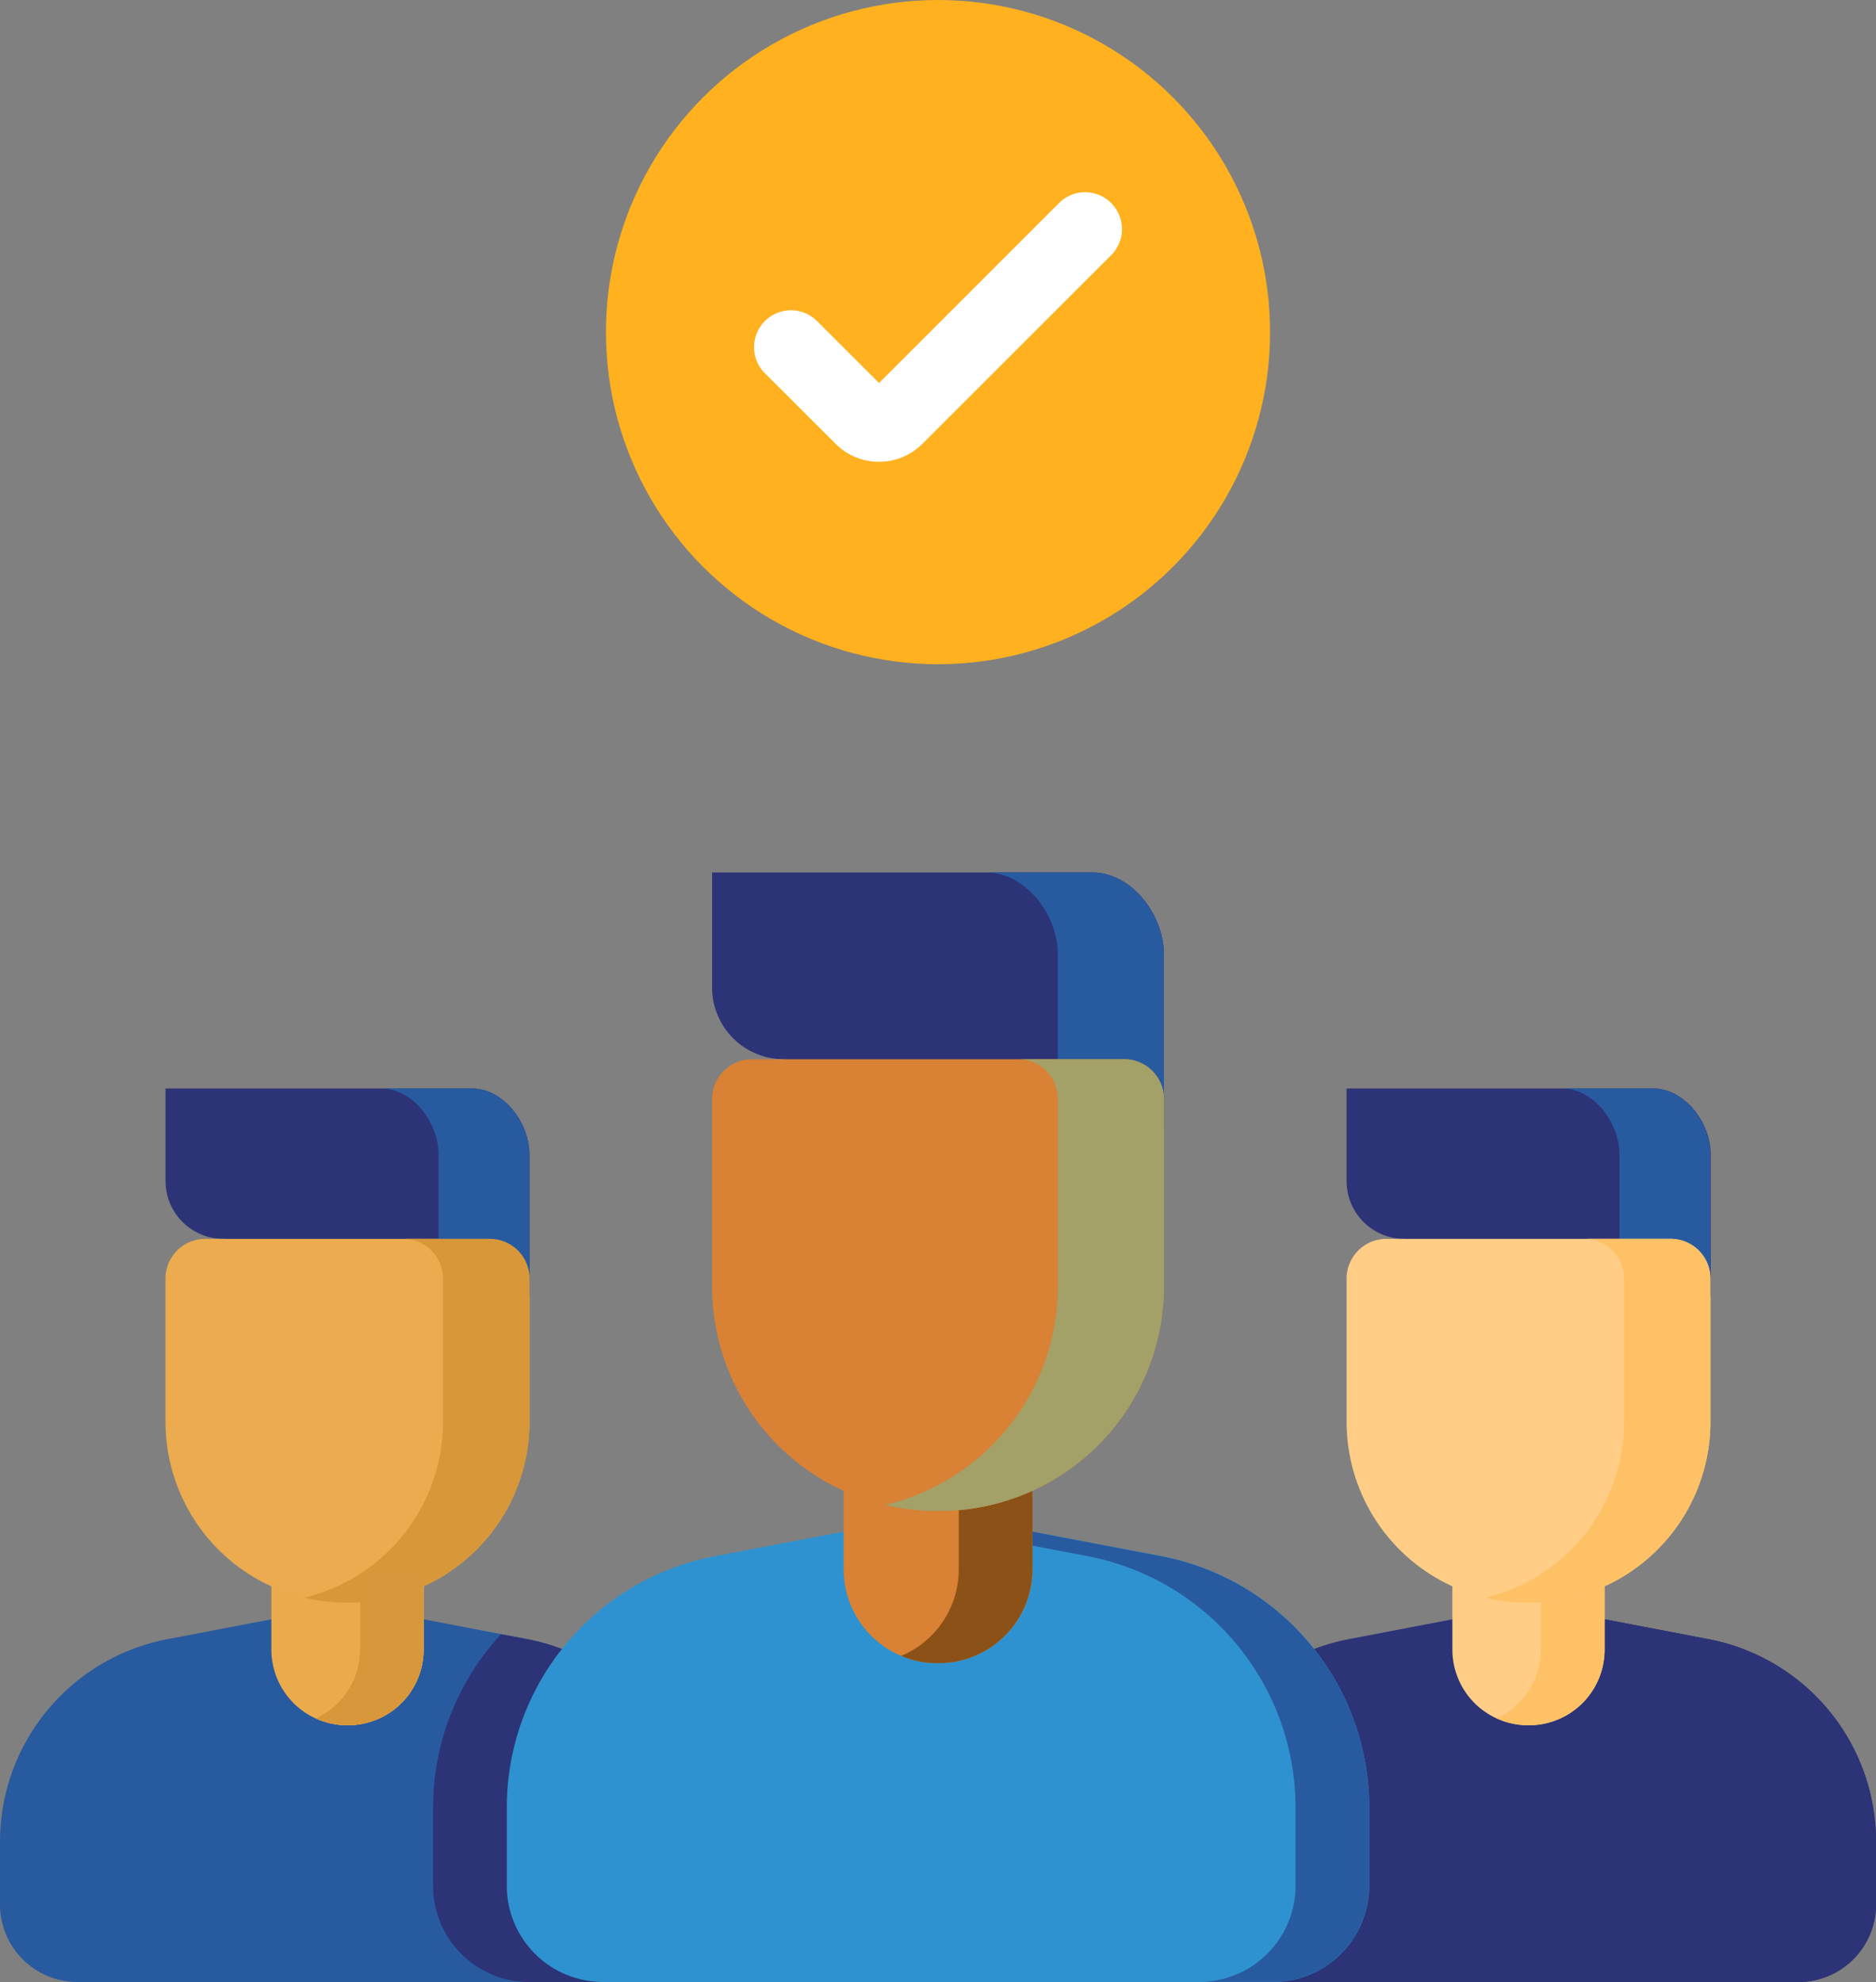 <svg xmlns="http://www.w3.org/2000/svg" width="107.912" height="114" viewBox="0 0 107.912 114">
  <rect x="0" y="0" width="107.912" height="114" fill="#808080" stroke="none"/>
  <g id="_914c26c7da72da3aefcb3fa35993ffe6" data-name="914c26c7da72da3aefcb3fa35993ffe6" transform="translate(-65 -31.5)">
    <path id="Path_718" data-name="Path 718" d="M69.469,449.381h31.037a4.461,4.461,0,0,0,4.461-4.461v-3.607a11.865,11.865,0,0,0-9.645-11.656L84.989,427.68l-10.336,1.977A11.865,11.865,0,0,0,65,441.313v3.607a4.461,4.461,0,0,0,4.469,4.461Z" transform="translate(0 -303.881)" fill="#285a9f"/>
    <path id="Path_719" data-name="Path 719" d="M124.661,429.984h-.048a4.353,4.353,0,0,1-4.353-4.353v-4.4h8.757v4.4a4.353,4.353,0,0,1-4.353,4.353Z" transform="translate(-39.65 -299.253)" fill="#ebab4d"/>
    <path id="Path_720" data-name="Path 720" d="M102.029,331.217l17.611,3.319v-8.172c0-1.833-1.486-3.794-3.319-3.794H98.71V327.9A3.322,3.322,0,0,0,102.029,331.217Z" transform="translate(-24.187 -228.464)" fill="#2c3376"/>
    <path id="Path_721" data-name="Path 721" d="M109.233,374.114h-.127a10.407,10.407,0,0,1-10.4-10.4v-8.238A2.285,2.285,0,0,1,101,353.19h16.359a2.285,2.285,0,0,1,2.285,2.285v8.238a10.407,10.407,0,0,1-10.407,10.4Z" transform="translate(-24.187 -250.434)" fill="#ebab4e"/>
    <path id="Path_722" data-name="Path 722" d="M310,449.381h31.037a4.461,4.461,0,0,0,4.469-4.461v-3.607a11.865,11.865,0,0,0-9.645-11.656l-10.336-1.977-10.334,1.977a11.865,11.865,0,0,0-9.644,11.656v3.607A4.461,4.461,0,0,0,310,449.381Z" transform="translate(-172.597 -303.881)" fill="#2c3376"/>
    <path id="Path_723" data-name="Path 723" d="M381.2,429.657l-10.336-1.977-2.119.4,8.218,1.565a11.865,11.865,0,0,1,9.653,11.667v3.607a4.461,4.461,0,0,1-4.461,4.461h4.237a4.461,4.461,0,0,0,4.461-4.461v-3.607a11.864,11.864,0,0,0-9.652-11.655Z" transform="translate(-217.936 -303.881)" fill="#2c3376" style="mix-blend-mode: multiply;isolation: isolate"/>
    <path id="Path_724" data-name="Path 724" d="M365.151,429.984H365.1a4.353,4.353,0,0,1-4.353-4.353v-4.4h8.757v4.4A4.353,4.353,0,0,1,365.151,429.984Z" transform="translate(-212.203 -299.253)" fill="#ffcd85"/>
    <path id="Path_725" data-name="Path 725" d="M372.3,421.23v4.4a4.351,4.351,0,0,1-2.542,3.955,4.365,4.365,0,0,0,1.811.4h.048a4.35,4.35,0,0,0,4.35-4.353v-4.4Z" transform="translate(-218.668 -299.253)" fill="#ffc166"/>
    <path id="Path_726" data-name="Path 726" d="M342.533,331.217l17.611,3.319v-8.172c0-1.833-1.486-3.794-3.319-3.794H339.2V327.9a3.322,3.322,0,0,0,3.333,3.319Z" transform="translate(-196.741 -228.464)" fill="#2c3376"/>
    <path id="Path_727" data-name="Path 727" d="M388.237,322.56H383c1.833,0,3.319,1.96,3.319,3.794v7.189l5.229.986v-8.173C391.557,324.521,390.062,322.56,388.237,322.56Z" transform="translate(-228.168 -228.457)" fill="#285a9f"/>
    <path id="Path_728" data-name="Path 728" d="M349.734,374.114h-.116a10.407,10.407,0,0,1-10.418-10.4v-8.238a2.285,2.285,0,0,1,2.285-2.285h16.359a2.285,2.285,0,0,1,2.285,2.285v8.238A10.407,10.407,0,0,1,349.734,374.114Z" transform="translate(-196.741 -250.434)" fill="#ffcd85"/>
    <path id="Path_729" data-name="Path 729" d="M207.218,353.18h-4.969a2.282,2.282,0,0,1,2.283,2.283v8.24a10.407,10.407,0,0,1-7.977,10.119,10.392,10.392,0,0,0,2.426.283h.116A10.407,10.407,0,0,0,209.5,363.7v-8.235A2.285,2.285,0,0,0,207.218,353.18ZM131.812,372.4v4.4a4.353,4.353,0,0,1-2.542,3.955,4.343,4.343,0,0,0,1.808.4h.048a4.353,4.353,0,0,0,4.353-4.353v-4.4Z" transform="translate(-46.114 -250.427)" fill="#ffc166"/>
    <path id="Path_730" data-name="Path 730" d="M147.769,322.56H142.54c1.836,0,3.322,1.96,3.322,3.794v4.856l5.226,3.319v-8.173C151.088,324.521,149.6,322.56,147.769,322.56Z" transform="translate(-55.636 -228.457)" fill="#285a9f"/>
    <path id="Path_731" data-name="Path 731" d="M137.655,353.18h-4.969a2.285,2.285,0,0,1,2.285,2.283v8.24A10.41,10.41,0,0,1,127,373.821a10.411,10.411,0,0,0,2.426.283h.116A10.407,10.407,0,0,0,139.951,363.7v-8.235a2.285,2.285,0,0,0-2.3-2.283Z" transform="translate(-44.488 -250.427)" fill="#d89739"/>
    <path id="Path_732" data-name="Path 732" d="M168.244,449.226v-3.607a11.865,11.865,0,0,0-9.645-11.656l-1.5-.282a14.69,14.69,0,0,0-3.91,9.978v4.492a5.54,5.54,0,0,0,5.537,5.537h5.057A4.461,4.461,0,0,0,168.244,449.226Z" transform="translate(-63.277 -308.186)" fill="#2c3376"/>
    <path id="Path_733" data-name="Path 733" d="M173.727,436.093h38.538a5.54,5.54,0,0,0,5.537-5.537v-4.492a14.732,14.732,0,0,0-11.973-14.472L193,409.16,180.162,411.6a14.732,14.732,0,0,0-11.972,14.461v4.492a5.54,5.54,0,0,0,5.537,5.537Z" transform="translate(-74.04 -290.593)" fill="#2e92d0"/>
    <path id="Path_734" data-name="Path 734" d="M263.452,411.6l-12.834-2.444-2.119.4,10.715,2.04a14.732,14.732,0,0,1,11.972,14.461v4.492a5.54,5.54,0,0,1-5.537,5.537h4.237a5.54,5.54,0,0,0,5.537-5.537v-4.492A14.732,14.732,0,0,0,263.452,411.6Z" transform="translate(-131.663 -290.593)" fill="#285a9f"/>
    <path id="Path_735" data-name="Path 735" d="M242.233,411.987h-.059a5.4,5.4,0,0,1-5.4-5.4V401.12h10.865v5.463a5.4,5.4,0,0,1-5.4,5.4Z" transform="translate(-123.246 -284.824)" fill="#d98134"/>
    <path id="Path_736" data-name="Path 736" d="M251.814,401.11v5.466a5.4,5.4,0,0,1-3.313,4.983,5.4,5.4,0,0,0,2.087.418h.062a5.4,5.4,0,0,0,5.4-5.4V401.11Z" transform="translate(-131.663 -284.817)" fill="#8b5116"/>
    <path id="Path_737" data-name="Path 737" d="M214.124,289.33l21.865,4.122V283.3c0-2.277-1.848-4.712-4.124-4.712H210V285.2A4.124,4.124,0,0,0,214.124,289.33Z" transform="translate(-104.039 -196.908)" fill="#2c3376"/>
    <path id="Path_738" data-name="Path 738" d="M271.895,278.59h-6.1c2.277,0,4.124,2.435,4.124,4.712v9l6.1,1.15V283.3c0-2.277-1.847-4.712-4.124-4.712Z" transform="translate(-144.069 -196.908)" fill="#285a9f"/>
    <path id="Path_739" data-name="Path 739" d="M223.068,342.606h-.144A12.922,12.922,0,0,1,210,329.682V318.905a2.285,2.285,0,0,1,2.285-2.285H233.7a2.285,2.285,0,0,1,2.285,2.285v10.78A12.921,12.921,0,0,1,223.068,342.606Z" transform="translate(-104.039 -224.195)" fill="#d98135"/>
    <path id="Path_740" data-name="Path 740" d="M258.96,316.61h-6.1a2.285,2.285,0,0,1,2.285,2.285v10.78a12.927,12.927,0,0,1-9.941,12.574,12.915,12.915,0,0,0,2.977.347h.147a12.921,12.921,0,0,0,12.921-12.921V318.9A2.285,2.285,0,0,0,258.96,316.61Z" transform="translate(-129.295 -224.187)" fill="#a3a168" style="mix-blend-mode: multiply;isolation: isolate"/>
    <g id="Group_1248" data-name="Group 1248" transform="translate(99.854 31.5)">
      <circle id="Ellipse_19" data-name="Ellipse 19" cx="19.102" cy="19.102" r="19.102" fill="#ffb11f"/>
      <path id="Path_741" data-name="Path 741" d="M225.748,62.145a3.509,3.509,0,0,1-2.5-1.034l-4.068-4.059a2.119,2.119,0,0,1,3-3l3.568,3.562L236.1,47.263a2.119,2.119,0,0,1,3,3L228.243,61.111A3.52,3.52,0,0,1,225.748,62.145Z" transform="translate(-210.037 -35.585)" fill="#fff"/>
    </g>
    <path id="Path_743" data-name="Path 743" d="M372.3,421.23v4.4a4.351,4.351,0,0,1-2.542,3.955,4.365,4.365,0,0,0,1.811.4h.048a4.35,4.35,0,0,0,4.35-4.353v-4.4Z" transform="translate(-286.601 -299.253)" fill="#d8973a"/>
  </g>
</svg>
